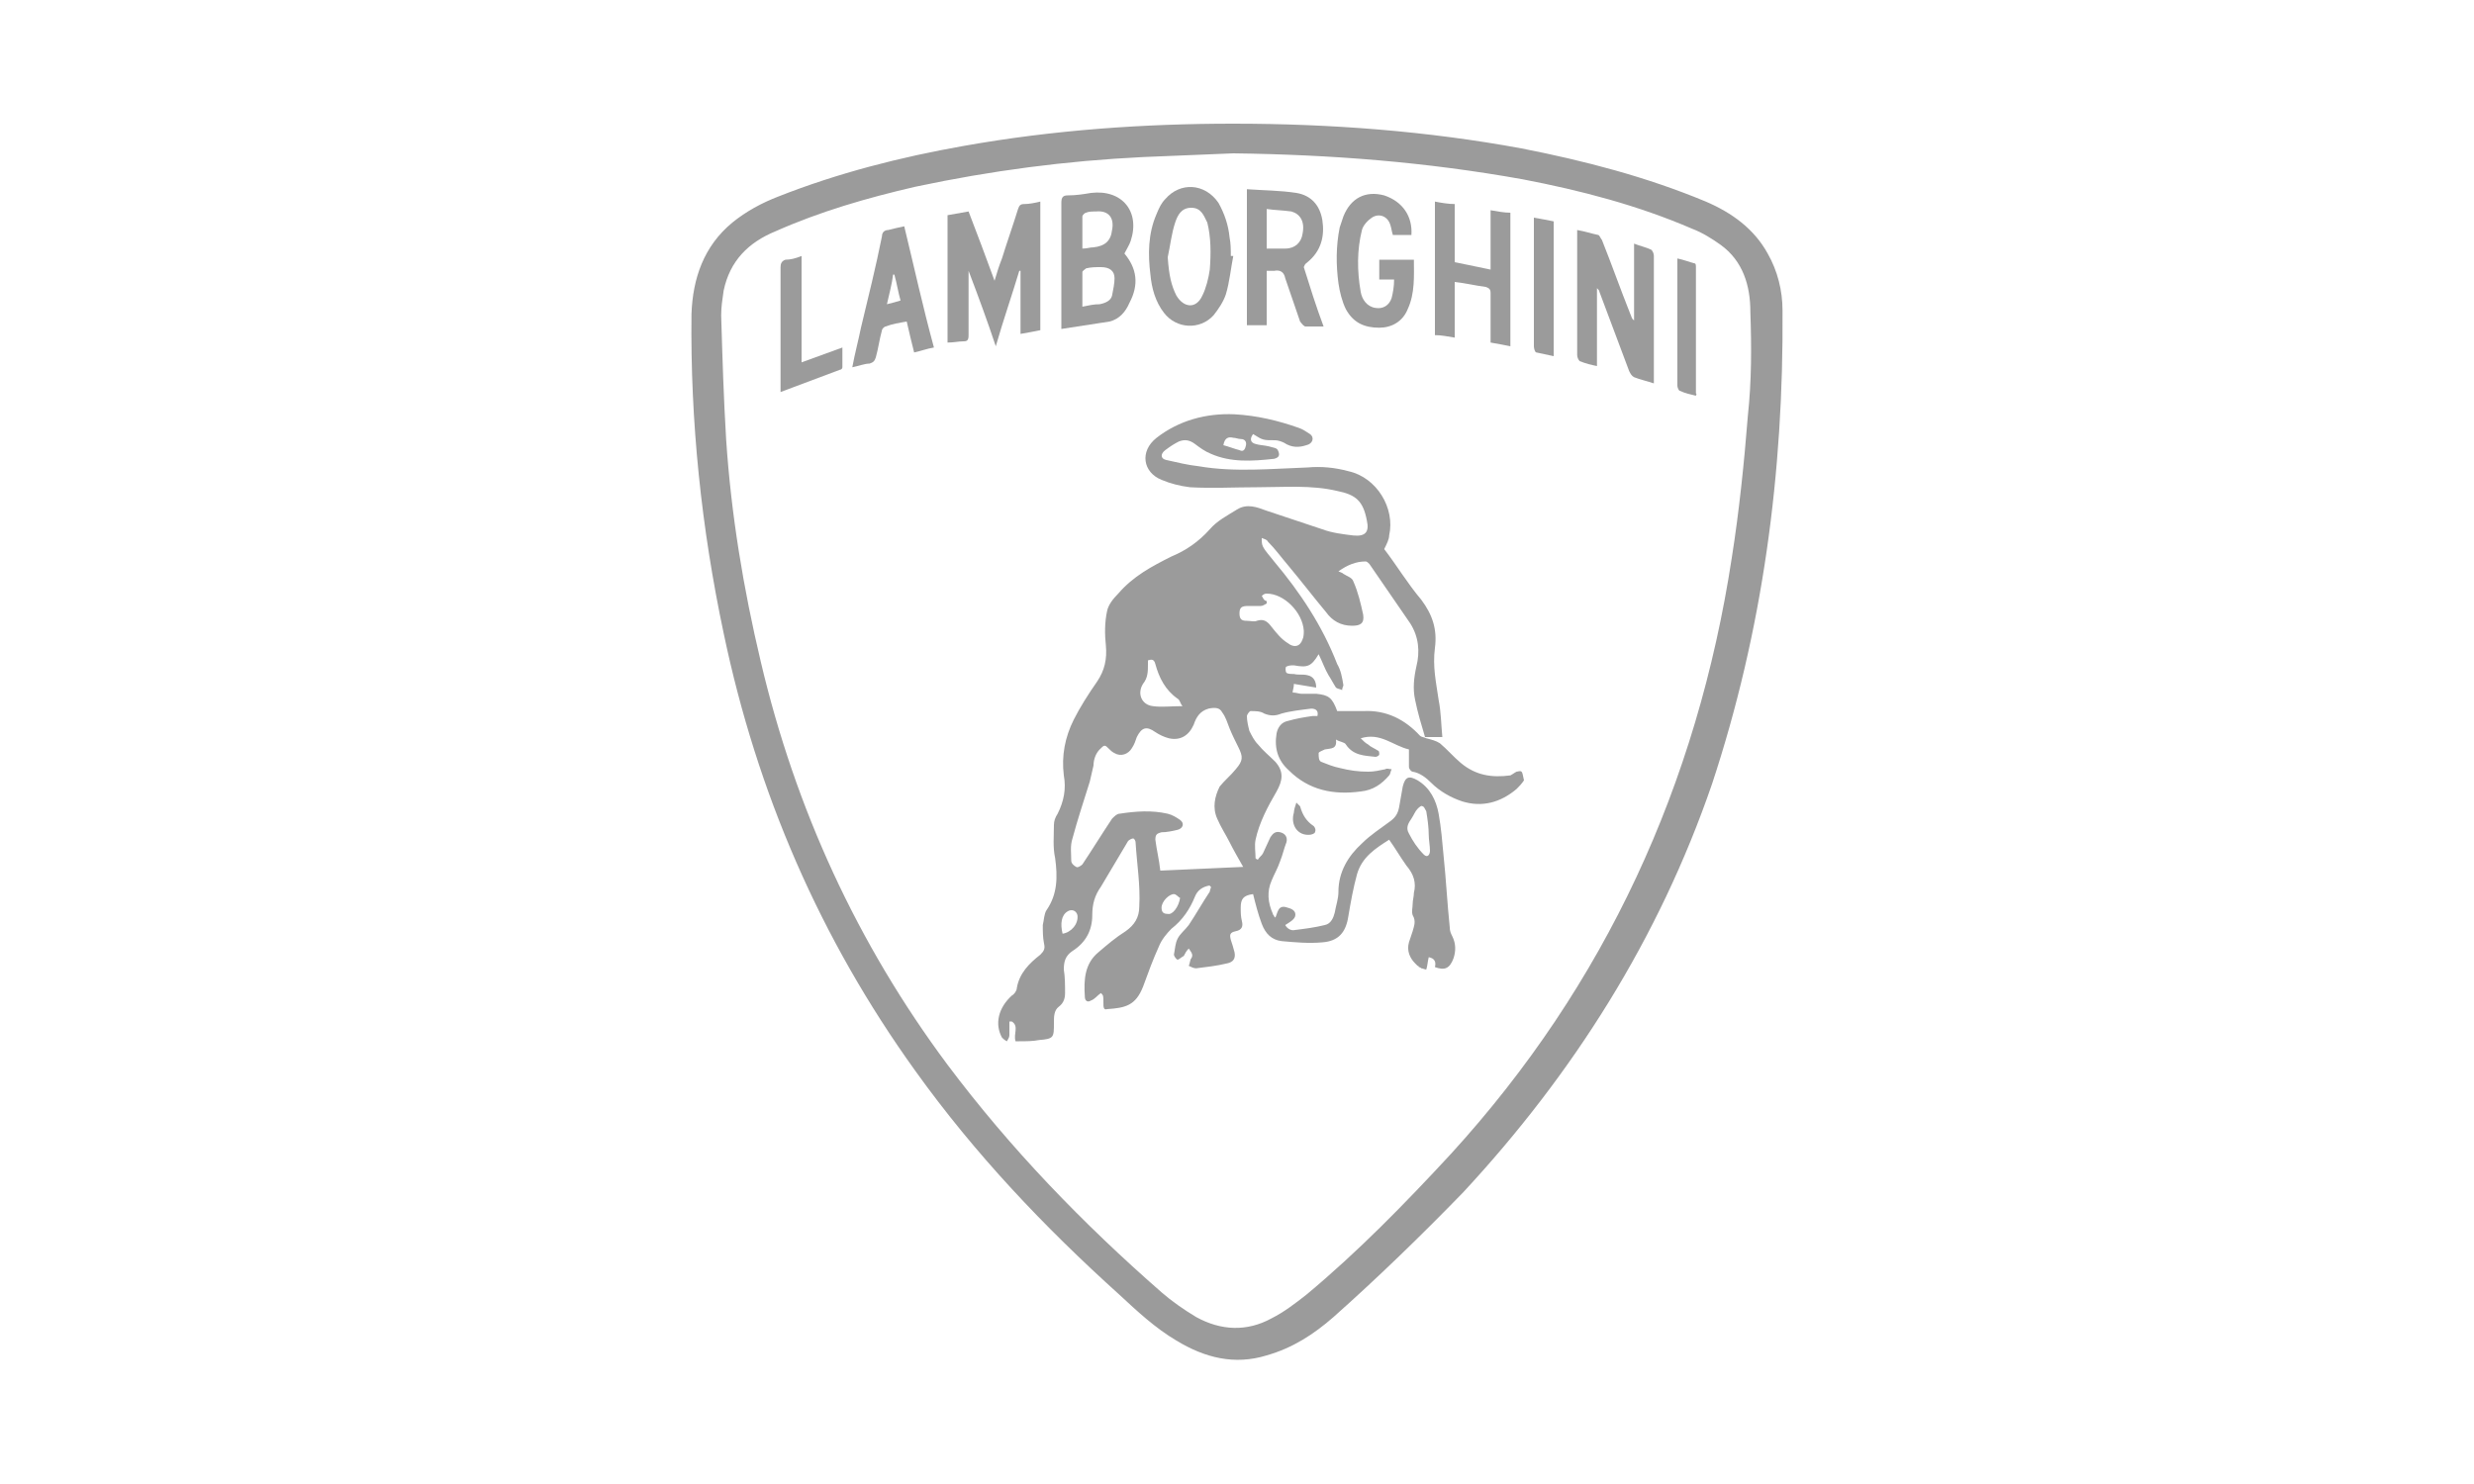 <?xml version="1.0" encoding="utf-8"?>
<!-- Generator: Adobe Illustrator 25.4.1, SVG Export Plug-In . SVG Version: 6.00 Build 0)  -->
<svg version="1.1" id="Layer_1" xmlns="http://www.w3.org/2000/svg" xmlns:xlink="http://www.w3.org/1999/xlink" x="0px" y="0px"
	 viewBox="0 0 200 120" style="enable-background:new 0 0 200 120;" xml:space="preserve">
<style type="text/css">
	.st0{fill:#9B9B9B;}
</style>
<g>
	<path class="st0" d="M144.1,25.1c0-1.6-0.4-3.2-1.2-4.6c-1.1-2-2.9-3.3-5-4.2c-4.8-2-9.8-3.3-14.9-4.3c-7.6-1.4-15.4-2-23.3-2
		c-7.2,0-14.5,0.5-21.8,1.8c-5.1,0.9-10.2,2.2-15,4.1c-1.3,0.5-2.6,1.2-3.7,2.1c-2.3,1.9-3.2,4.5-3.3,7.4
		c-0.1,8.7,0.8,17.3,2.6,25.8c2.7,12.9,7.8,24.7,15.5,35.4c4.8,6.7,10.4,12.6,16.5,18.1c1.4,1.3,2.9,2.7,4.6,3.7
		c2.3,1.4,4.7,2,7.3,1.2c2.1-0.6,3.8-1.7,5.4-3.1c3.6-3.2,7.1-6.6,10.5-10.1c8.9-9.6,15.8-20.5,20.1-33
		C142.5,51,144.2,38.2,144.1,25.1z M141.3,33.6c-0.3,3.8-0.7,7.7-1.3,11.5c-2.8,18.3-10.2,34.5-22.7,48.2c-3.7,4-7.5,7.9-11.7,11.4
		c-0.9,0.7-1.8,1.4-2.8,1.9c-2,1.1-4.1,1-6.1-0.1c-1-0.6-2-1.3-2.8-2c-6.4-5.6-12.2-11.6-17.3-18.4c-7.3-9.8-12.3-20.7-15.1-32.6
		c-1.4-5.9-2.4-11.9-2.8-18c-0.2-3.3-0.3-6.6-0.4-10c0-0.7,0.1-1.3,0.2-2c0.5-2.4,2-3.9,4.2-4.8c3.6-1.6,7.4-2.7,11.3-3.6
		c6.1-1.3,12.2-2.1,18.4-2.4c2.4-0.1,4.8-0.2,7.3-0.3c7.9,0.1,15.6,0.7,23.4,2.1c4.7,0.9,9.3,2.1,13.7,4c0.8,0.3,1.6,0.8,2.3,1.3
		c1.8,1.3,2.4,3.3,2.4,5.4C141.6,28.1,141.6,30.8,141.3,33.6z"/>
	<g>
		<path class="st0" d="M137.1,32c-0.4-0.1-0.9-0.2-1.3-0.4c-0.1,0-0.2-0.3-0.2-0.4c0-1.6,0-3.1,0-4.7c0-1.8,0-3.6,0-5.4
			c0,0,0-0.1,0-0.2c0.5,0.1,1,0.3,1.4,0.4c0.1,0,0.1,0.2,0.1,0.3c0,3.4,0,6.8,0,10.2C137.2,31.9,137.1,31.9,137.1,32z"/>
		<path class="st0" d="M133.7,31c-0.6-0.2-1.1-0.3-1.6-0.5c-0.2-0.1-0.3-0.3-0.4-0.5c-0.8-2.1-1.6-4.3-2.4-6.4
			c0-0.1-0.1-0.2-0.2-0.3c0,2.1,0,4.2,0,6.3c-0.5-0.1-0.9-0.2-1.4-0.4c-0.1-0.1-0.2-0.3-0.2-0.5c0-2.7,0-5.5,0-8.2
			c0-0.6,0-1.2,0-1.9c0.6,0.1,1.2,0.3,1.7,0.4c0.1,0,0.2,0.3,0.3,0.4c0.8,2,1.5,4,2.3,6c0.1,0.2,0.1,0.4,0.3,0.5c0-2,0-4.1,0-6.2
			c0.5,0.2,1,0.3,1.4,0.5c0.1,0.1,0.2,0.3,0.2,0.5c0,1.5,0,3.1,0,4.6c0,1.7,0,3.4,0,5C133.7,30.5,133.7,30.7,133.7,31z"/>
		<path class="st0" d="M124,17.6c0.6,0.1,1.1,0.2,1.6,0.3c0,3.6,0,7.2,0,10.9c-0.5-0.1-0.9-0.2-1.4-0.3c-0.1,0-0.2-0.3-0.2-0.5
			c0-2.9,0-5.9,0-8.8C124,18.7,124,18.1,124,17.6z"/>
		<path class="st0" d="M116,16.3c0.5,0.1,1.1,0.2,1.6,0.2c0,1.6,0,3.1,0,4.7c1,0.2,1.9,0.4,2.9,0.6c0-1.6,0-3.2,0-4.8
			c0.6,0.1,1.1,0.2,1.6,0.2c0,3.6,0,7.2,0,10.8c-0.5-0.1-1-0.2-1.6-0.3c0-0.3,0-0.7,0-1c0-1,0-2,0-3c0-0.3-0.1-0.4-0.4-0.5
			c-0.8-0.1-1.6-0.3-2.5-0.4c0,1.5,0,2.9,0,4.5c-0.6-0.1-1.1-0.2-1.6-0.2C116,23.5,116,19.9,116,16.3z"/>
		<path class="st0" d="M114.1,19c-0.5,0-1,0-1.5,0c-0.1-0.3-0.1-0.5-0.2-0.8c-0.2-0.7-0.9-1-1.5-0.6c-0.3,0.2-0.7,0.6-0.8,1
			c-0.4,1.6-0.4,3.3-0.1,5c0.1,0.6,0.5,1.2,1.2,1.3c0.6,0.1,1.1-0.2,1.3-0.8c0.1-0.4,0.2-0.9,0.2-1.5c-0.5,0-0.8,0-1.2,0
			c0-0.6,0-1.1,0-1.6c0.9,0,1.8,0,2.8,0c0,1.3,0.1,2.7-0.5,4c-0.4,1-1.3,1.5-2.3,1.5c-1.2,0-2.1-0.4-2.7-1.5
			c-0.3-0.6-0.5-1.4-0.6-2.1c-0.2-1.5-0.2-3,0.1-4.5c0.1-0.3,0.2-0.6,0.3-0.9c0.6-1.5,1.8-2.1,3.3-1.7
			C113.4,16.3,114.2,17.5,114.1,19z"/>
		<path class="st0" d="M105.7,21.2c1.1-0.9,1.4-2.1,1.2-3.4c-0.2-1.2-0.9-2-2.1-2.2c-1.3-0.2-2.6-0.2-4-0.3v11h1.6v-4.4
			c0.2,0,0.4,0,0.6,0c0.5-0.1,0.8,0.1,0.9,0.6c0.4,1.2,0.8,2.3,1.2,3.5c0.1,0.1,0.2,0.3,0.4,0.4c0.5,0,0.9,0,1.5,0
			c-0.6-1.6-1.1-3.2-1.6-4.8C105.5,21.3,105.6,21.3,105.7,21.2z M103.9,20.1h-1.5v-3.2c0.7,0.1,1.3,0.1,2,0.2
			c0.7,0.2,1.1,0.8,0.9,1.8C105.2,19.6,104.7,20.1,103.9,20.1z"/>
		<path class="st0" d="M99.5,20.7c0-0.5,0-1-0.1-1.5c-0.1-1-0.4-1.9-0.9-2.8c-1.1-1.6-3.1-1.7-4.3-0.3c-0.3,0.3-0.5,0.7-0.7,1.2
			c-0.7,1.6-0.7,3.3-0.5,4.9c0.1,1.1,0.4,2.2,1.1,3.1c1,1.3,2.9,1.4,4,0.2c0.4-0.5,0.8-1.1,1-1.7c0.3-1,0.4-2.1,0.6-3.1
			C99.6,20.7,99.5,20.7,99.5,20.7z M97.8,21.8c-0.1,0.7-0.3,1.5-0.6,2.1c-0.5,1.1-1.5,1-2.1,0c-0.4-0.8-0.6-1.6-0.7-3.1
			c0.2-0.9,0.3-1.9,0.6-2.8c0.2-0.6,0.5-1.2,1.3-1.2c0.8,0,1,0.6,1.3,1.2C97.9,19.2,97.9,20.5,97.8,21.8z"/>
		<path class="st0" d="M90.9,20.5c0.2-0.4,0.4-0.7,0.5-1c0.8-2.4-0.7-4.2-3.2-3.9c-0.6,0.1-1.2,0.2-1.9,0.2c-0.4,0-0.5,0.2-0.5,0.6
			c0,3.2,0,6.4,0,9.7c0,0.1,0,0.3,0,0.5c1.3-0.2,2.6-0.4,3.9-0.6c0.8-0.2,1.3-0.8,1.6-1.5C92.1,23,91.9,21.7,90.9,20.5z M87.5,17.5
			c0-0.1,0.2-0.3,0.3-0.3c0.2-0.1,0.5-0.1,0.8-0.1c1-0.1,1.5,0.5,1.3,1.5c-0.1,0.9-0.6,1.3-1.5,1.4c-0.3,0-0.5,0.1-0.9,0.1
			C87.5,19.2,87.5,18.3,87.5,17.5z M89.9,23.9c-0.1,0.4-0.5,0.6-1,0.7c-0.5,0-0.9,0.1-1.4,0.2c0-1,0-1.9,0-2.8
			c0-0.1,0.2-0.2,0.3-0.3c0.4-0.1,0.8-0.1,1.2-0.1c0.7,0,1.1,0.3,1.1,0.9C90.1,22.9,90,23.4,89.9,23.9z"/>
		<path class="st0" d="M76.6,27.7c0-3.5,0-6.9,0-10.3c0.6-0.1,1.1-0.2,1.7-0.3c0.7,1.8,1.4,3.7,2.1,5.6c0.2-0.7,0.4-1.3,0.6-1.8
			c0.4-1.3,0.9-2.7,1.3-4c0.1-0.3,0.2-0.4,0.5-0.4c0.4,0,0.9-0.1,1.3-0.2c0,3.5,0,6.9,0,10.4c-0.5,0.1-1,0.2-1.6,0.3
			c0-1.7,0-3.4,0-5.1c0,0-0.1,0-0.1,0c-0.6,2-1.3,4-1.9,6.1c-0.7-2.1-1.4-4-2.2-6.1c0,0.3,0,0.4,0,0.5c0,1.6,0,3.2,0,4.7
			c0,0.4-0.1,0.5-0.4,0.5C77.5,27.6,77.1,27.7,76.6,27.7z"/>
		<path class="st0" d="M73.1,18.3c-0.5,0.1-0.9,0.2-1.3,0.3c-0.3,0-0.5,0.2-0.5,0.5c-0.5,2.5-1.1,4.9-1.7,7.4
			c-0.2,1-0.5,2.1-0.7,3.2c0.5-0.1,1-0.3,1.4-0.3c0.3-0.1,0.4-0.2,0.5-0.5c0.2-0.7,0.3-1.5,0.5-2.2c0-0.1,0.2-0.3,0.3-0.3
			c0.5-0.2,1.1-0.3,1.7-0.4c0.2,0.9,0.4,1.7,0.6,2.5c0.5-0.1,1-0.3,1.6-0.4C74.6,24.8,73.9,21.6,73.1,18.3z M71.7,24.6
			c0.2-0.9,0.4-1.6,0.5-2.4c0,0,0.1,0,0.1,0c0.2,0.7,0.3,1.4,0.5,2.1C72.5,24.4,72.1,24.5,71.7,24.6z"/>
		<path class="st0" d="M64.8,20.7c0,2.9,0,5.7,0,8.6c1.1-0.4,2.2-0.8,3.3-1.2c0,0.6,0,1.1,0,1.6c0,0.1-0.1,0.2-0.2,0.2
			c-1.6,0.6-3.2,1.2-4.8,1.8c0-0.2,0-0.3,0-0.4c0-3.2,0-6.4,0-9.7c0-0.3,0.1-0.5,0.4-0.6C63.9,21,64.3,20.9,64.8,20.7z"/>
	</g>
	<g>
		<path class="st0" d="M123,62.4c-0.1-0.1-0.3,0-0.4,0c-0.2,0.1-0.3,0.2-0.5,0.3c-1.5,0.2-2.8,0-4-1c-0.6-0.5-1.1-1.1-1.7-1.6
			c-0.3-0.2-0.7-0.3-1.1-0.4c-0.2-0.1-0.4-0.1-0.5-0.2c-1.2-1.3-2.7-2.1-4.6-2c-0.7,0-1.4,0-2.1,0c-0.4-1.1-0.7-1.3-1.7-1.4
			c-0.4,0-0.8,0-1.2,0c-0.2,0-0.4-0.1-0.7-0.1c0-0.2,0.1-0.4,0.1-0.7c0.6,0.1,1.2,0.2,1.8,0.3c0-0.5-0.2-0.9-0.7-1
			c-0.4-0.1-0.7,0-1.1-0.1c-0.2,0-0.5,0-0.6-0.1c-0.1-0.1-0.1-0.5,0-0.5c0.2-0.1,0.4-0.1,0.6-0.1c1.1,0.2,1.4,0.1,2-0.9
			c0.3,0.6,0.5,1.2,0.8,1.7c0.2,0.3,0.4,0.7,0.6,1c0.1,0.1,0.3,0.1,0.5,0.2c0-0.2,0.1-0.3,0.1-0.4c-0.1-0.6-0.2-1.2-0.5-1.7
			c-1.2-3.1-3-5.8-5.1-8.3c-0.3-0.4-0.7-0.8-0.9-1.2c-0.1-0.2-0.1-0.4-0.1-0.7c0.2,0.1,0.4,0.1,0.5,0.3c0.6,0.6,1.1,1.3,1.7,2
			c1,1.2,2,2.5,3,3.7c0.5,0.7,1.2,1.1,2.1,1.1c0.7,0,1-0.2,0.9-0.9c-0.2-0.9-0.4-1.8-0.8-2.7c-0.1-0.3-0.5-0.4-0.8-0.6
			c-0.1-0.1-0.2-0.1-0.4-0.2c0.7-0.5,1.4-0.8,2.2-0.8c0.1,0,0.2,0.1,0.3,0.2c1.1,1.6,2.2,3.2,3.3,4.8c0.7,1.1,0.8,2.3,0.5,3.5
			c-0.2,0.9-0.3,1.8-0.1,2.7c0.2,1,0.5,2,0.8,3h1.4c-0.1-1-0.1-2-0.3-3c-0.2-1.4-0.5-2.7-0.3-4.2c0.2-1.5-0.2-2.7-1.1-3.9
			c-1.1-1.3-2-2.8-3-4.1c0.2-0.4,0.4-0.8,0.4-1.1c0.5-2.2-1-4.7-3.3-5.2c-1.1-0.3-2.2-0.4-3.3-0.3c-2.9,0.1-5.9,0.4-8.8-0.1
			c-0.9-0.1-1.7-0.3-2.6-0.5c-0.5-0.1-0.5-0.5-0.1-0.8c0.4-0.3,0.7-0.5,1.1-0.7c0.5-0.2,0.9-0.1,1.3,0.2c0.4,0.3,0.8,0.6,1.3,0.8
			c1.6,0.7,3.3,0.6,5.1,0.4c0.4-0.1,0.5-0.3,0.3-0.7c-0.1-0.2-0.4-0.2-0.7-0.3c-0.4-0.1-0.8-0.1-1.1-0.2c-0.4-0.1-0.5-0.4-0.2-0.8
			c0.8,0.5,0.8,0.5,1.8,0.5c0.2,0,0.5,0.1,0.7,0.2c0.6,0.4,1.2,0.4,1.8,0.2c0.5-0.1,0.7-0.6,0.3-0.9c-0.3-0.2-0.6-0.4-0.9-0.5
			c-1.7-0.6-3.4-1-5.2-1.1c-2.3-0.1-4.5,0.5-6.3,1.9c-1.4,1.1-1.1,2.8,0.4,3.4c0.7,0.3,1.5,0.5,2.3,0.6c1.8,0.1,3.6,0,5.4,0
			c2.2,0,4.4-0.2,6.5,0.3c1.5,0.3,2.1,0.8,2.4,2.4c0.2,0.9-0.1,1.3-1.1,1.2c-0.8-0.1-1.7-0.2-2.5-0.5c-1.5-0.5-3-1-4.5-1.5
			c-0.8-0.3-1.6-0.6-2.4-0.1c-0.8,0.5-1.6,0.9-2.2,1.6c-0.9,1-1.9,1.7-3.1,2.2c-1.6,0.8-3.1,1.6-4.3,3c-0.4,0.4-0.8,0.9-0.9,1.4
			c-0.2,0.9-0.2,1.9-0.1,2.8c0.1,1.1-0.1,2-0.7,2.9c-0.7,1-1.4,2.1-1.9,3.1c-0.7,1.4-1,2.9-0.8,4.5c0.2,1.1,0,2.1-0.5,3.1
			c-0.2,0.3-0.3,0.6-0.3,0.9c0,0.9-0.1,1.8,0.1,2.7c0.2,1.5,0.2,2.9-0.7,4.2c-0.2,0.3-0.2,0.8-0.3,1.2c0,0.5,0,1,0.1,1.5
			c0.1,0.4,0,0.6-0.3,0.9c-0.9,0.7-1.7,1.5-1.9,2.7c0,0.2-0.2,0.5-0.4,0.6c-1.1,1-1.4,2.3-0.8,3.4c0.1,0.1,0.2,0.2,0.4,0.3
			c0.1-0.2,0.2-0.3,0.2-0.5c0-0.4,0-0.7,0-1.1c0.1,0,0.2,0,0.2,0c0.6,0.4,0.1,1,0.3,1.6c0.1,0,0.2,0,0.3,0c0.5,0,1.1,0,1.6-0.1
			c1.2-0.1,1.2-0.2,1.2-1.4c0-0.5,0-1,0.4-1.3c0.4-0.3,0.5-0.7,0.5-1.1c0-0.6,0-1.3-0.1-1.9c0-0.6,0.1-1.1,0.7-1.5
			c1.1-0.7,1.6-1.7,1.6-2.9c0-0.9,0.2-1.6,0.7-2.3c0.7-1.2,1.5-2.5,2.2-3.7c0.1-0.1,0.3-0.2,0.4-0.2c0.1,0,0.2,0.2,0.2,0.3
			c0.1,1.7,0.4,3.5,0.3,5.2c0,0.9-0.4,1.5-1.1,2c-0.8,0.5-1.5,1.1-2.2,1.7c-1.1,0.9-1.2,2.2-1.1,3.6c0,0.3,0.2,0.5,0.5,0.3
			c0.3-0.1,0.5-0.4,0.8-0.6c0.2,0.2,0.2,0.2,0.2,0.8c0,0.3,0,0.6,0.3,0.5c1.5-0.1,2.3-0.3,2.9-1.8c0.4-1.1,0.8-2.2,1.3-3.3
			c0.2-0.5,0.6-1,1-1.4c0.9-0.7,1.5-1.6,1.9-2.6c0.2-0.5,0.6-0.8,1.2-0.9c0,0.1,0.1,0.1,0.1,0.1c0,0.1-0.1,0.3-0.1,0.4
			c-0.6,0.9-1.1,1.8-1.7,2.7c-0.3,0.4-0.7,0.7-0.9,1.1c-0.2,0.4-0.2,0.8-0.3,1.3c0,0.1,0.2,0.4,0.3,0.4c0.1,0,0.3-0.2,0.5-0.3
			c0.1-0.2,0.2-0.4,0.4-0.6c0.2,0.3,0.4,0.5,0.2,0.8c-0.1,0.1-0.1,0.4-0.2,0.6c0.2,0.1,0.4,0.2,0.6,0.2c0.8-0.1,1.7-0.2,2.5-0.4
			c0.5-0.1,0.7-0.4,0.6-0.9c-0.1-0.4-0.2-0.7-0.3-1c-0.1-0.4-0.1-0.6,0.4-0.7c0.5-0.1,0.6-0.4,0.5-0.8c-0.1-0.4-0.1-0.7-0.1-1.1
			c0-0.7,0.2-1,1-1.1c0.2,0.8,0.4,1.6,0.7,2.4c0.3,0.8,0.8,1.3,1.6,1.4c1.1,0.1,2.2,0.2,3.3,0.1c1.3-0.1,1.9-0.8,2.1-2.1
			c0.2-1.2,0.4-2.3,0.7-3.4c0.4-1.4,1.5-2.1,2.6-2.8c0.5,0.7,0.9,1.4,1.4,2.1c0.6,0.7,0.8,1.4,0.6,2.2c0,0.3-0.1,0.6-0.1,0.9
			c0,0.3-0.1,0.6,0,0.9c0.3,0.5,0.1,0.9,0,1.3c-0.1,0.3-0.2,0.6-0.3,0.9c-0.2,0.7,0.1,1.3,0.5,1.7c0,0,0.1,0.1,0.1,0.1
			c0,0,0.1,0.1,0.1,0.1c0,0,0.1,0,0.1,0.1c0.1,0,0.2,0.1,0.2,0.1c0.1,0,0.3,0.1,0.4,0.1c0.1-0.3,0.1-0.6,0.2-1
			c0.5,0.1,0.6,0.4,0.5,0.8c0.8,0.3,1.2,0.1,1.5-0.7c0.2-0.6,0.2-1.2-0.1-1.8c-0.1-0.2-0.2-0.4-0.2-0.7c-0.2-1.9-0.3-3.9-0.5-5.8
			c-0.1-1.1-0.2-2.3-0.4-3.4c-0.2-1.1-0.7-2.1-1.7-2.7c-0.7-0.4-1-0.3-1.2,0.5c-0.1,0.6-0.2,1.1-0.3,1.7c-0.1,0.5-0.3,0.8-0.7,1.1
			c-0.8,0.6-1.6,1.1-2.3,1.8c-1.1,1-1.9,2.3-1.9,3.9c0,0.6-0.2,1.1-0.3,1.7c-0.1,0.4-0.3,0.9-0.8,1c-0.8,0.2-1.6,0.3-2.4,0.4
			c-0.4,0.1-0.7-0.2-0.8-0.4c0.3-0.2,0.7-0.4,0.8-0.7c0.1-0.4-0.2-0.6-0.6-0.7c-0.8-0.3-0.8,0.4-1,0.8c-0.1-0.1-0.1-0.1-0.1-0.1
			c0-0.1-0.1-0.1-0.1-0.2c-0.4-0.9-0.5-1.8-0.1-2.7c0.2-0.5,0.5-1,0.7-1.6c0.2-0.5,0.3-1,0.5-1.5c0.1-0.4-0.1-0.7-0.5-0.8
			c-0.4-0.1-0.6,0.1-0.8,0.4c-0.2,0.4-0.4,0.9-0.6,1.3c-0.1,0.2-0.3,0.3-0.4,0.5c-0.1,0-0.1,0-0.2-0.1c0-0.5-0.1-1,0-1.5
			c0.3-1.4,1-2.7,1.7-3.9c0.5-0.9,0.6-1.6-0.1-2.4c-0.5-0.5-1-0.9-1.4-1.4c-0.3-0.3-0.5-0.7-0.7-1.1c-0.1-0.4-0.2-0.8-0.2-1.2
			c0-0.1,0.2-0.4,0.3-0.4c0.4,0,0.8,0,1.1,0.2c0.5,0.2,0.9,0.2,1.4,0c0.7-0.2,1.6-0.3,2.4-0.4c0.4,0,0.6,0.2,0.5,0.6
			c-0.1,0-0.3,0-0.4,0c-0.7,0.1-1.3,0.2-2,0.4c-0.5,0.1-0.8,0.5-0.9,1c-0.2,1.2,0.1,2.2,1,3c1.6,1.6,3.6,2,5.8,1.7
			c1-0.1,1.7-0.6,2.3-1.3c0.1-0.1,0.1-0.3,0.2-0.5c-0.2,0-0.4-0.1-0.5,0c-0.5,0.1-0.9,0.2-1.4,0.2c-0.8,0-1.5-0.1-2.3-0.3
			c-0.5-0.1-1-0.3-1.5-0.5c-0.2-0.1-0.2-0.4-0.2-0.7c0-0.1,0.3-0.2,0.5-0.3c0.5-0.1,1,0,0.9-0.8c0.3,0.2,0.7,0.2,0.8,0.4
			c0.6,0.9,1.5,0.9,2.4,1c0.1,0,0.3-0.1,0.3-0.2c0-0.1,0-0.3-0.1-0.3c-0.3-0.2-0.6-0.3-0.8-0.5c-0.2-0.1-0.4-0.3-0.6-0.5
			c1.6-0.5,2.6,0.6,3.9,0.9c0,0.5,0,0.9,0,1.4c0,0.2,0.2,0.4,0.3,0.4c0.6,0.1,1.1,0.5,1.5,0.9c0.7,0.7,1.6,1.2,2.5,1.5
			c1.6,0.5,3.1,0.1,4.4-1c0.2-0.2,0.4-0.4,0.6-0.7C123.1,62.7,123.1,62.5,123,62.4z M99.7,35.4c0.2,0,0.4,0.1,0.6,0.1
			c0.4,0,0.5,0.3,0.4,0.6c-0.1,0.4-0.3,0.4-0.5,0.3c-0.4-0.1-0.9-0.3-1.3-0.4C99,35.4,99.3,35.3,99.7,35.4z M114.1,66.2
			c0.2-0.3,0.3-0.6,0.5-0.8c0.1-0.1,0.3-0.3,0.4-0.2c0.1,0,0.2,0.2,0.3,0.4c0.1,0.6,0.2,1.3,0.2,1.9c0,0.4,0.1,0.9,0.1,1.3
			c0,0.3-0.2,0.6-0.5,0.3c-0.5-0.5-0.9-1.1-1.2-1.7C113.6,66.9,113.9,66.5,114.1,66.2z M92.4,55.3c0.4-0.5,0.4-1,0.4-1.6
			c0-0.1,0-0.2,0-0.3c0.3-0.1,0.5-0.1,0.6,0.3c0.3,1.1,0.8,2.1,1.8,2.8c0.2,0.1,0.2,0.4,0.4,0.6c-0.9,0-1.7,0.1-2.4,0
			C92.3,57,91.9,56.1,92.4,55.3z M85.9,75.5c-0.2-0.8-0.1-1.5,0.4-1.8c0.3-0.2,0.7-0.1,0.8,0.3C87.2,74.7,86.6,75.4,85.9,75.5z
			 M94.4,73.9c-0.3,0-0.5-0.1-0.5-0.5c0-0.5,0.6-1.1,1-1.1c0.2,0,0.4,0.3,0.5,0.3C95.3,73.3,94.8,74,94.4,73.9z M98.4,66.2
			c0.3,0.7,0.7,1.3,1,1.9c0.3,0.6,0.7,1.3,1.1,2c-2.3,0.1-4.5,0.2-6.7,0.3c-0.1-0.9-0.3-1.7-0.4-2.5c0-0.4,0.1-0.5,0.5-0.6
			c0.4,0,0.9-0.1,1.3-0.2c0.4-0.1,0.6-0.5,0.2-0.8c-0.3-0.2-0.6-0.4-1-0.5c-1.3-0.3-2.6-0.2-3.9,0c-0.2,0-0.4,0.2-0.6,0.4
			c-0.8,1.2-1.6,2.5-2.4,3.7c-0.1,0.1-0.4,0.3-0.5,0.2c-0.2-0.1-0.4-0.3-0.4-0.5c0-0.6-0.1-1.2,0.1-1.8c0.4-1.5,0.9-3,1.4-4.6
			c0.1-0.4,0.2-0.9,0.3-1.3c0-0.5,0.2-1,0.5-1.3c0.4-0.4,0.4-0.4,0.8,0c0.1,0.1,0.2,0.2,0.4,0.3c0.5,0.3,1.1,0.1,1.4-0.4
			c0.2-0.3,0.3-0.6,0.4-0.9c0.4-0.8,0.8-0.9,1.5-0.4c0.3,0.2,0.7,0.4,1.1,0.5c0.9,0.2,1.6-0.2,2-1.1c0.2-0.6,0.5-1.1,1.2-1.3
			c0.5-0.1,0.9-0.1,1.1,0.3c0.3,0.4,0.4,0.8,0.6,1.3c0.2,0.5,0.5,1.1,0.7,1.5c0.4,0.8,0.4,1.1-0.2,1.8c-0.4,0.5-0.9,0.9-1.3,1.4
			C98.2,64.4,98,65.3,98.4,66.2z M102.8,50.7c-0.3-0.4-0.6-0.7-1.2-0.5c-0.2,0.1-0.5,0-0.8,0c-0.4,0-0.6-0.1-0.6-0.6
			c0-0.5,0.2-0.6,0.7-0.6c0.3,0,0.7,0,1,0c0.2,0,0.3-0.1,0.5-0.2c0-0.1,0-0.1,0-0.2c-0.1,0-0.2-0.1-0.2-0.1
			c-0.1-0.1-0.1-0.2-0.2-0.3c0.1-0.1,0.2-0.2,0.4-0.2c1.4,0,2.9,1.5,3,3c0,0.2,0,0.5-0.1,0.7c-0.2,0.6-0.7,0.7-1.2,0.3
			C103.6,51.7,103.2,51.2,102.8,50.7z"/>
		<path class="st0" d="M104.8,64.9c0.1,0.1,0.2,0.2,0.3,0.3c0.2,0.7,0.5,1.2,1.1,1.6c0.1,0.1,0.2,0.3,0.1,0.5c0,0.1-0.3,0.2-0.4,0.2
			c-1,0.1-1.6-0.8-1.3-1.8C104.6,65.5,104.7,65.2,104.8,64.9z"/>
	</g>
</g>
</svg>

